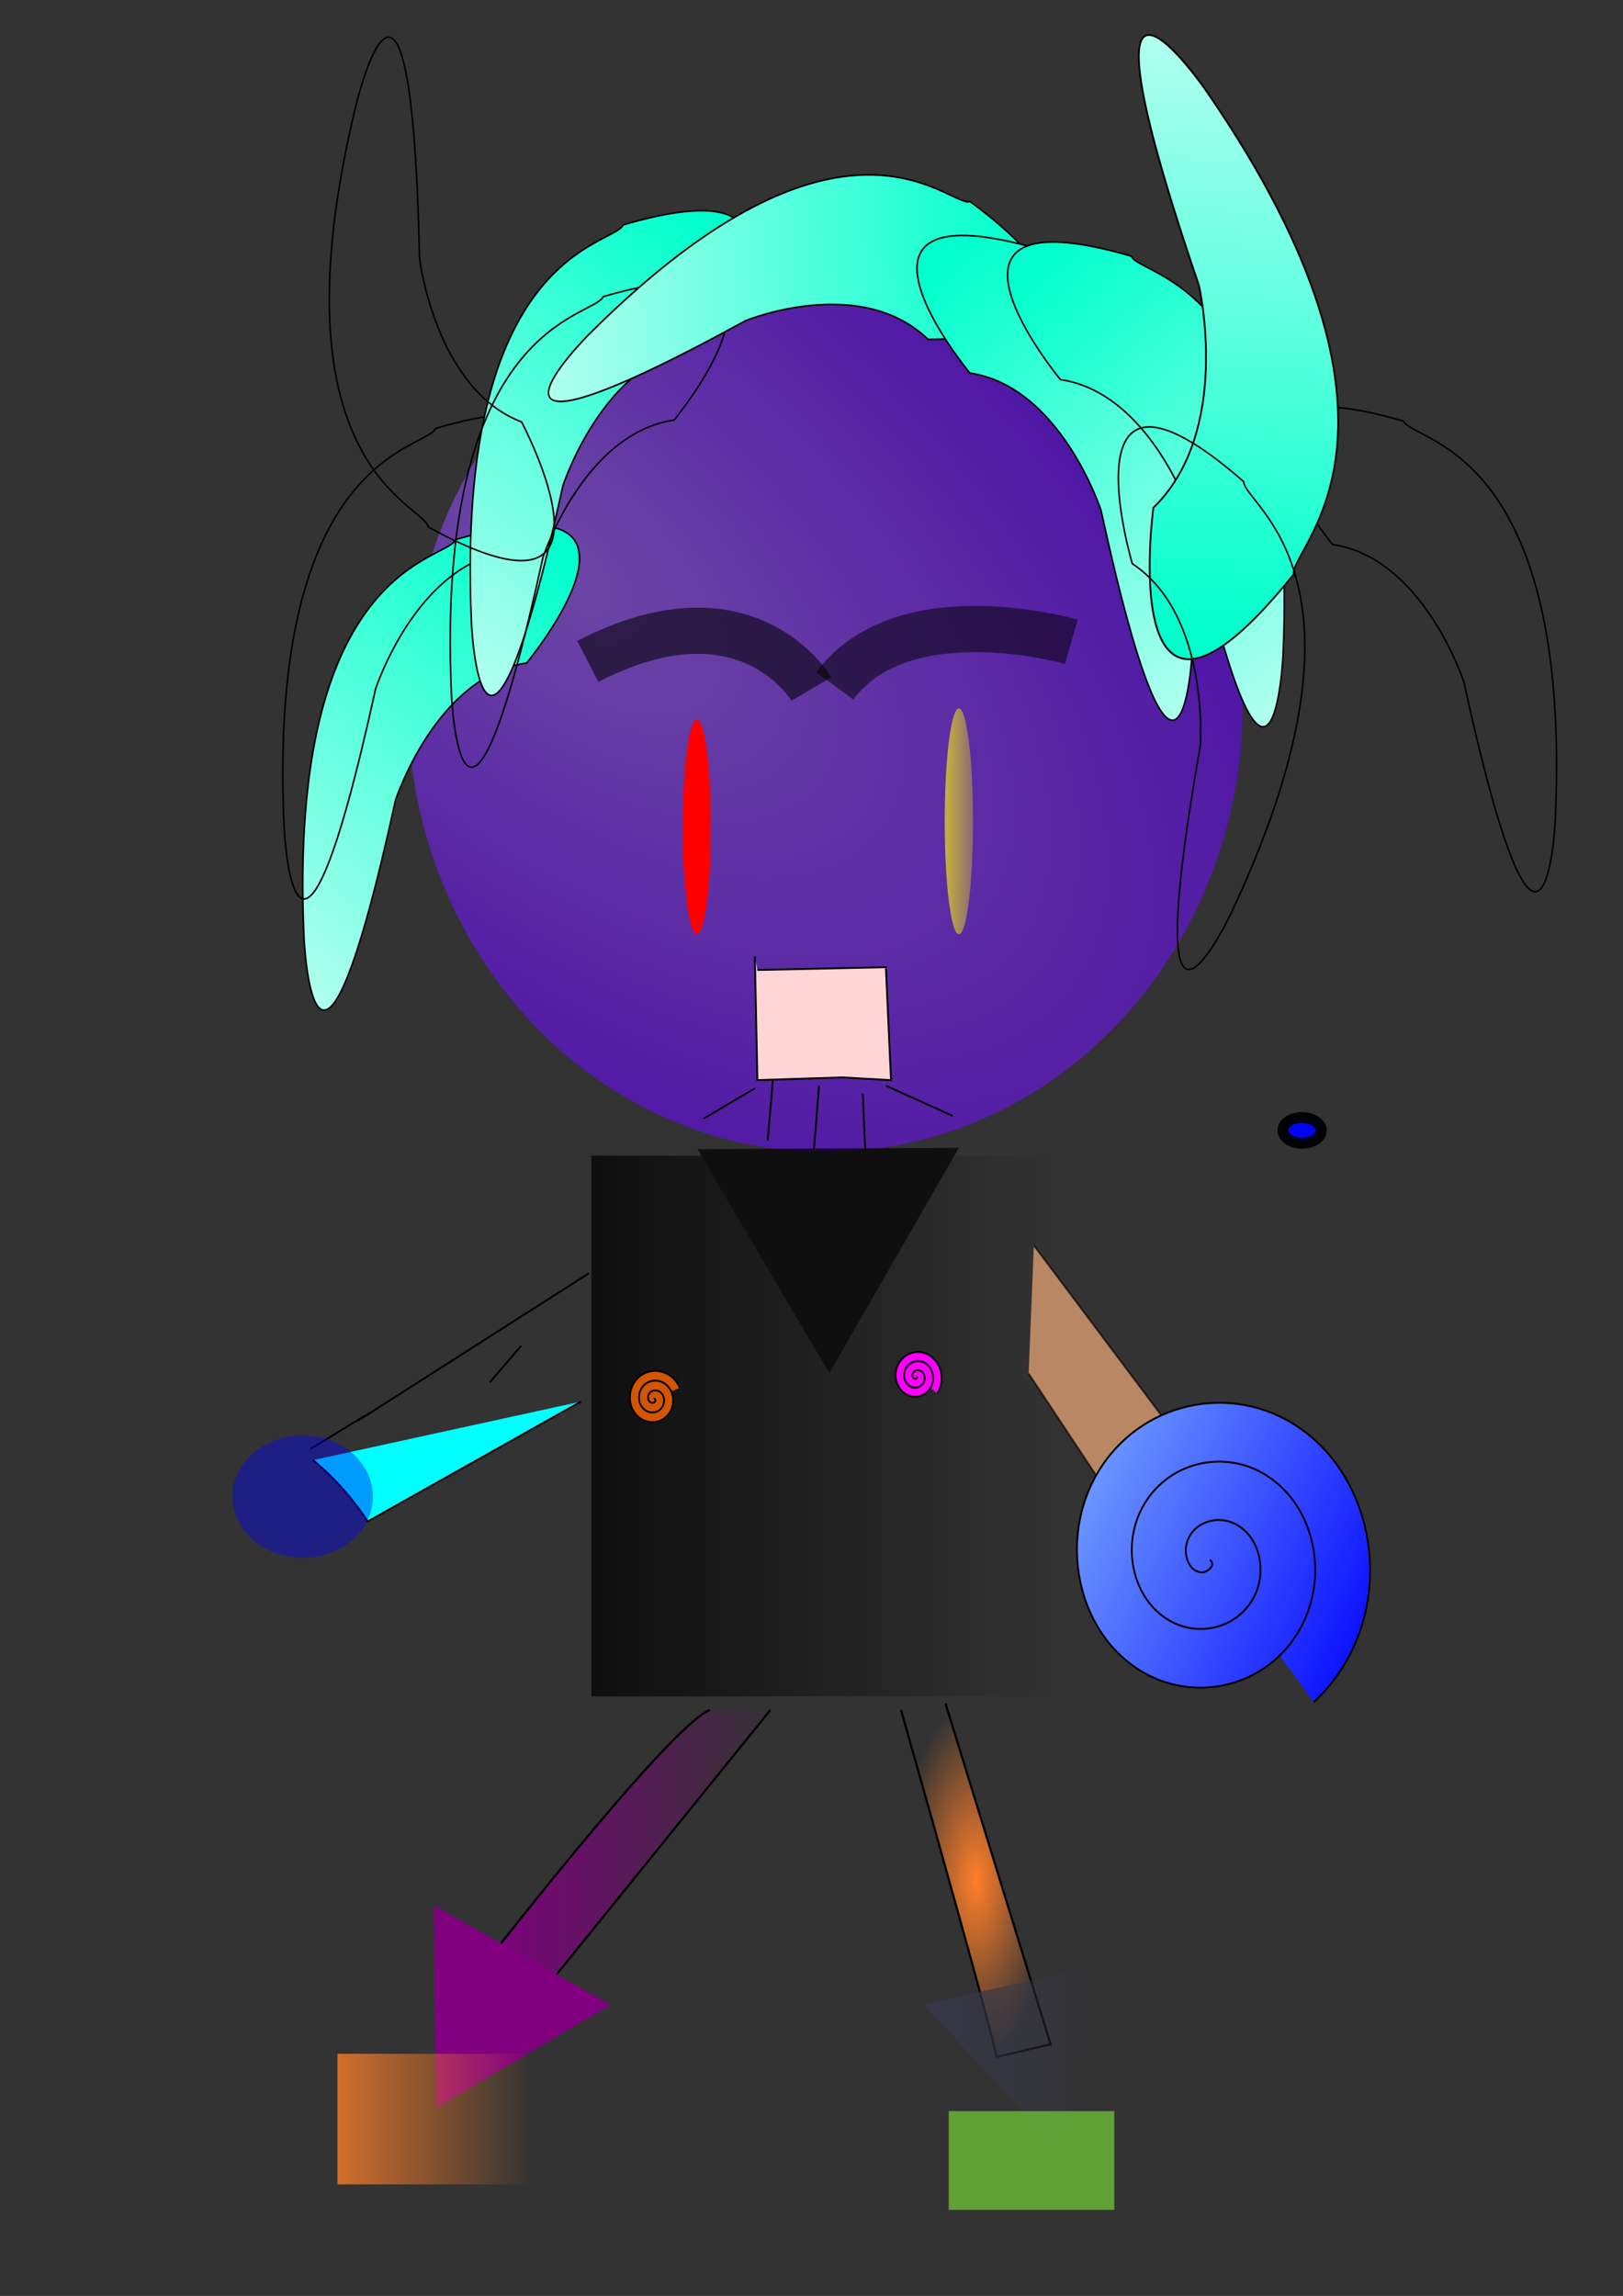 <?xml version="1.0"?>
<svg
    xmlns:rdf="http://www.w3.org/1999/02/22-rdf-syntax-ns#"
    xmlns="http://www.w3.org/2000/svg"
    xmlns:osb="http://www.openswatchbook.org/uri/2009/osb"
    xmlns:cc="http://creativecommons.org/ns#"
    xmlns:xlink="http://www.w3.org/1999/xlink"
    xmlns:dc="http://purl.org/dc/elements/1.1/"
    xmlns:svg="http://www.w3.org/2000/svg"
    xmlns:inkscape="http://www.inkscape.org/namespaces/inkscape"
    xmlns:sodipodi="http://sodipodi.sourceforge.net/DTD/sodipodi-0.dtd"
    xmlns:ns1="http://sozi.baierouge.fr"
    id="svg2"
    viewBox="0 0 744.09 1052.4"
    version="1.1"
  >
  <rect x="0" y="0" width="744.09" height="1052.4" fill="#333333" stroke="none"/>
  <defs
      id="defs4"
    >
    <linearGradient
        id="linearGradient3784"
      >
      <stop
          id="stop3786"
          stop-color="#0fc"
          offset="0"
      />
      <stop
          id="stop3788"
          stop-color="#d5fff6"
          offset="1"
      />
    </linearGradient
    >
    <linearGradient
        id="linearGradient4803"
        x1="-96.951"
        xlink:href="#linearGradient3784"
        gradientUnits="userSpaceOnUse"
        y1="166.18"
        gradientTransform="matrix(.587 -.609 .409 .453 436.41 -30.554)"
        x2="-175.03"
        y2="615.46"
    />
    <linearGradient
        id="linearGradient4811"
        x1="-96.951"
        xlink:href="#linearGradient3784"
        gradientUnits="userSpaceOnUse"
        y1="166.18"
        gradientTransform="matrix(-.587 -.609 -.409 .453 249.69 102.34)"
        x2="-175.03"
        y2="615.46"
    />
    <radialGradient
        id="radialGradient4820"
        gradientUnits="userSpaceOnUse"
        cy="451.13"
        cx="192.05"
        gradientTransform="matrix(1.671 1.316 -.691 .764 137.93 -256.58)"
        r="234.26"
      >
      <stop
          id="stop4816"
          stop-color="#95f"
          offset="0"
      />
      <stop
          id="stop4818"
          stop-color="#60f"
          offset="1"
      />
    </radialGradient
    >
    <linearGradient
        id="linearGradient4842"
        y2="852.57"
        gradientUnits="userSpaceOnUse"
        y1="852.57"
        x2="398.47"
        x1="249.59"
      >
      <stop
          id="stop4838"
          offset="0"
      />
      <stop
          id="stop4840"
          stop-opacity="0"
          offset="1"
      />
    </linearGradient
    >
    <radialGradient
        id="radialGradient4852"
        gradientUnits="userSpaceOnUse"
        cy="861.89"
        cx="447.36"
        gradientTransform="matrix(1 0 0 2.342 0 -1156.8)"
        r="34.8"
      >
      <stop
          id="stop4846"
          stop-color="#ff7f2a"
          offset="0"
      />
      <stop
          id="stop4848"
          stop-color="#ff7f2a"
          stop-opacity="0"
          offset="1"
      />
    </radialGradient
    >
    <linearGradient
        id="linearGradient4860"
        y2="950.57"
        gradientUnits="userSpaceOnUse"
        y1="950.57"
        x2="497.72"
        x1="410.46"
      >
      <stop
          id="stop4856"
          stop-color="#373748"
          offset="0"
      />
      <stop
          id="stop4858"
          stop-color="#373748"
          stop-opacity="0"
          offset="1"
      />
    </linearGradient
    >
    <linearGradient
        id="linearGradient4870"
        y2="919.84"
        gradientUnits="userSpaceOnUse"
        y1="919.84"
        x2="279.82"
        x1="198.92"
      >
      <stop
          id="stop4864"
          stop-color="#800080"
          offset="0"
      />
    </linearGradient
    >
    <linearGradient
        id="linearGradient4878"
        y2="852.4"
        gradientUnits="userSpaceOnUse"
        y1="852.4"
        x2="353.72"
        x1="216.98"
      >
      <stop
          id="stop4874"
          stop-color="#800080"
          offset="0"
      />
      <stop
          id="stop4876"
          stop-color="#800080"
          stop-opacity="0"
          offset="1"
      />
    </linearGradient
    >
    <linearGradient
        id="linearGradient4886"
        y2="971.36"
        gradientUnits="userSpaceOnUse"
        y1="971.36"
        x2="243.75"
        x1="154.72"
      >
      <stop
          id="stop4882"
          stop-color="#ff7f2a"
          offset="0"
      />
      <stop
          id="stop4884"
          stop-color="#ff7f2a"
          stop-opacity="0"
          offset="1"
      />
    </linearGradient
    >
    <linearGradient
        id="linearGradient4902"
        y2="800.62"
        gradientUnits="userSpaceOnUse"
        y1="905.6"
        x2="430.4"
        x1="641.12"
      >
      <stop
          id="stop4898"
          stop-color="#00f"
          offset="0"
      />
      <stop
          id="stop4900"
          stop-color="#80b3ff"
          offset="1"
      />
    </linearGradient
    >
    <linearGradient
        id="linearGradient5641"
        y2="859.7"
        gradientUnits="userSpaceOnUse"
        y1="859.7"
        x2="35.03"
        x1="-43.788"
      >
      <stop
          id="stop5635"
          stop-color="#00f"
          offset="0"
      />
    </linearGradient
    >
    <linearGradient
        id="linearGradient5649"
        y2="498.79"
        gradientUnits="userSpaceOnUse"
        y1="498.79"
        x2="388.76"
        x1="347.9"
      >
      <stop
          id="stop5645"
          stop-color="#ff0"
          offset="0"
      />
      <stop
          id="stop5647"
          stop-color="#ff0"
          stop-opacity="0"
          offset="1"
      />
    </linearGradient
    >
  </defs
  >
  <g
      id="layer1"
    >
    <path
        id="path2985"
        opacity=".558"
        d="m534.83 415.9a234.26 234.26 0 1 1 -468.52 0 234.26 234.26 0 1 1 468.52 0z"
        transform="matrix(.817 0 0 .876 132.8 -41.51)"
        stroke-width="0"
        fill="url(#radialGradient4820)"
    />
    <path
        id="use3865"
        stroke="#000"
        stroke-width=".718px"
        fill="url(#linearGradient4811)"
        d="m208.9 247.35c-3.953 9.822-77.207 11.038-69.535 182.27 0 0 4.68 107.37 41.96-62.789 0 0 18.482-56.768 60.126-62.93 0 0 72.164-87.148-32.552-56.55z"
    />
    <use
        id="use3887"
        xlink:href="#use3865"
        transform="translate(-9.15 -50.983)"
        height="1052.362"
        width="744.094"
        y="0"
        x="0"
    />
    <use
        id="use3889"
        xlink:href="#use3865"
        transform="translate(76.779 -144.26)"
        height="1052.362"
        width="744.094"
        y="0"
        x="0"
    />
    <use
        id="use3891"
        xlink:href="#use3865"
        transform="translate(67.612 -111.36)"
        height="1052.362"
        width="744.094"
        y="0"
        x="0"
    />
    <use
        id="use3893"
        xlink:href="#use3865"
        transform="matrix(.646 .818 -.712 .646 485.89 -238.28)"
        height="1052.362"
        width="744.094"
        y="0"
        x="0"
        fill="#ffd5d5"
    />
    <use
        id="use3895"
        xlink:href="#use3865"
        transform="matrix(.979 .221 .192 -.979 -55.608 437.58)"
        height="1052.362"
        width="744.094"
        y="0"
        x="0"
    />
    <path
        id="path3897"
        stroke="#000"
        stroke-width=".718px"
        fill="url(#linearGradient4803)"
        d="m477.2 114.45c3.953 9.822 77.207 11.038 69.535 182.27 0 0-4.68 107.37-41.96-62.789 0 0-18.482-56.768-60.126-62.93 0 0-72.164-87.148 32.552-56.55z"
    />
    <use
        id="use3899"
        xlink:href="#use3865"
        transform="matrix(-1 0 0 1 727.62 -129.9)"
        height="1052.362"
        width="744.094"
        y="0"
        x="0"
    />
    <use
        id="use3901"
        xlink:href="#use3865"
        transform="matrix(-1 0 0 1 852.43 -54.295)"
        height="1052.362"
        width="744.094"
        y="0"
        x="0"
    />
    <use
        id="use3903"
        xlink:href="#use3865"
        transform="matrix(-.96 .707 -.586 -.945 938.67 349.21)"
        height="1052.362"
        width="744.094"
        y="0"
        x="0"
    />
    <path
        id="path3079"
        opacity=".573"
        d="m269.48 303.2c73.053-37.88 102.51 12.627 102.51 12.627"
        stroke="#000"
        stroke-width="21.153"
        fill="none"
    />
    <path
        id="path3081"
        stroke="#000"
        stroke-width=".846px"
        fill="none"
        d="m304.82 356.23z"
    />
    <path
        id="path3083"
        opacity=".533"
        d="m382.73 314.41c31.389-42.505 108.43-20.24 108.43-20.24"
        stroke="#000"
        stroke-width="21.153"
        fill="none"
    />
    <use
        id="use4014"
        xlink:href="#use3865"
        transform="matrix(-.914 -.434 -.378 .914 854.68 85.396)"
        height="1052.362"
        width="744.094"
        y="0"
        x="0"
    />
    <path
        id="path4016"
        transform="matrix(.817 0 0 .876 130.44 -47.824)"
        fill="#f00"
        stroke-opacity="0"
        d="m239.3 487.26a7.929 56.222 0 1 1 -15.858 0 7.929 56.222 0 1 1 15.858 0z"
    />
    <path
        id="path4018"
        opacity=".93"
        d="m376.26 498.79a7.929 59.105 0 1 1 -15.858 0 7.929 59.105 0 1 1 15.858 0z"
        stroke-opacity="0"
        transform="matrix(.817 0 0 .876 138.69 -60.45)"
        fill="url(#linearGradient5649)"
    />
    <path
        id="path4051"
        stroke="#000"
        stroke-width=".846px"
        fill="#ffd5d5"
        d="m346.06 438.3 1.178 56.82 38.883-1.263 22.387 1.263-2.357-51.769-58.914 1.263"
    />
    <path
        id="path4053"
        stroke="#000"
        stroke-width=".846px"
        fill="#f00"
        d="m346.06 498.91-23.566 13.889"
    />
    <path
        id="path4055"
        stroke="#000"
        stroke-width=".846px"
        fill="none"
        d="m406.16 497.65 30.635 13.889"
    />
    <path
        id="path4057"
        stroke="#000"
        stroke-width=".846px"
        fill="none"
        d="m354.31 495.12-2.357 27.779"
    />
    <path
        id="path4059"
        stroke="#000"
        stroke-width=".846px"
        fill="none"
        d="m375.52 497.65-2.357 29.041"
    />
    <path
        id="path4061"
        stroke="#000"
        stroke-width=".846px"
        fill="none"
        d="m395.55 501.43l1.178 26.516"
    />
    <g
        id="g4094"
        opacity=".712"
        fill="url(#linearGradient4842)"
        transform="matrix(1.426 0 0 1.415 -84.819 -554.54)"
      >
      <rect
          id="rect3320"
          y="766.28"
          width="148.88"
          x="249.59"
          height="175.15"
      />
      <path
          id="path4090"
          transform="matrix(.968 -.252 .252 .968 -48.289 110.17)"
          d="m237.91 737.09-58.684 60.154-22.753-80.899z"
      />
    </g
    >
    <path
        id="path4112"
        stroke="#000"
        stroke-width=".846px"
        fill="none"
        d="m269.99 583.64-106.18 67.76"
    />
    <path
        id="path4116"
        stroke="#000"
        stroke-width=".846px"
        fill="none"
        d="m142.34 664.18 25.053-15.341"
    />
    <path
        id="path4120"
        stroke="#000"
        stroke-width=".846px"
        fill="#0ff"
        d="m143.53 669.29c5.599 4.654 10.794 9.793 15.509 15.341 3.446 4.055 6.636 8.328 9.544 12.784l97.825-54.972"
    />
    <path
        id="path4124"
        stroke="#000"
        stroke-width=".846px"
        fill="#ff00ac"
        d="m224.66 633.5 14.316-16.62"
    />
    <path
        id="path4136"
        opacity=".394"
        transform="matrix(.817 0 0 .876 142.34 -67.079)"
        fill="url(#linearGradient5641)"
        d="m35.03 859.7a39.409 32.111 0 1 1 -78.818 0 39.409 32.111 0 1 1 78.818 0z"
    />
    <path
        id="path4146"
        d="m351.76 767.74c0.685 0.219 0.043 1.031-0.364 1.138-1.102 0.29-1.914-0.894-1.913-1.866 0.002-1.738 1.761-2.849 3.368-2.688 2.357 0.237 3.803 2.637 3.463 4.87-0.454 2.976-3.516 4.765-6.372 4.238-3.594-0.663-5.73-4.396-5.012-7.874 0.869-4.213 5.276-6.698 9.376-5.787 4.832 1.073 7.667 6.157 6.562 10.878-1.275 5.451-7.038 8.636-12.381 7.337-6.071-1.476-9.607-7.919-8.112-13.883 1.677-6.69 8.8-10.577 15.385-8.886 7.31 1.877 11.549 9.682 9.661 16.887-0.409 1.562-1.084 3.053-1.985 4.394"
        transform="matrix(.817 0 0 .876 132.8 -41.51)"
        stroke="#000"
        stroke-width="1px"
        fill="#f0f"
    />
    <path
        id="path4148"
        d="m208.72 776.5c0.585-0.508 0.973 0.538 0.844 0.972-0.35 1.177-1.895 1.26-2.788 0.715-1.598-0.975-1.635-3.216-0.587-4.604 1.538-2.036 4.556-2.022 6.42-0.459 2.483 2.084 2.415 5.903 0.33 8.235-2.623 2.935-7.253 2.81-10.051 0.202-3.389-3.159-3.207-8.605-0.073-11.867 3.693-3.845 9.957-3.605 13.683 0.055 4.301 4.226 4.004 11.311-0.183 15.499-4.758 4.758-12.665 4.403-17.315-0.312-5.216-5.29-4.803-14.02 0.44-19.13 5.821-5.674 15.374-5.203 20.946 0.568 1.208 1.252 2.201 2.707 2.931 4.286"
        transform="matrix(.817 0 0 .876 129.22 -38.954)"
        stroke="#000"
        stroke-width="1px"
        fill="#d45500"
    />
    <path
        id="path5614"
        opacity=".661"
        d="m471.6 629.66 70.386 106.11 29.825-34.517-97.825-130.4"
        stroke="#000"
        stroke-width=".846px"
        fill="#ffb380"
    />
    <path
        id="path5616"
        d="m534.21 855.32c3.92 2.52-1.463 6.528-4.189 6.516-7.387-0.033-10.481-8.813-8.842-14.894 2.931-10.878 15.813-14.878 25.599-11.169 14.36 5.443 19.378 22.9 13.496 36.304-7.84 17.865-30.015 23.921-47.009 15.823-21.385-10.192-28.486-37.144-18.149-57.713 12.519-24.913 44.28-33.063 68.418-20.476 28.446 14.834 37.649 51.421 22.803 79.123-17.14 31.983-58.566 42.239-89.828 25.129-35.523-19.441-46.833-65.712-27.456-100.53 21.738-39.064 72.86-51.43 111.24-29.783 42.607 24.032 56.028 80.009 32.109 121.94-5.187 9.094-11.917 17.29-19.806 24.17"
        transform="matrix(.817 0 0 .876 118.2 -34.212)"
        stroke="#000"
        stroke-width="1px"
        fill="url(#linearGradient4902)"
    />
    <path
        id="path5695"
        stroke="#000"
        stroke-width="1px"
        fill="url(#radialGradient4852)"
        d="m413.06 783.8c45.247 159.09 43.788 159.09 43.788 159.09l24.813-5.838-48.166-156.18"
    />
    <path
        id="path5697"
        stroke="#000"
        stroke-width="1px"
        fill="url(#linearGradient4878)"
        d="m325.49 783.8c-18.975 7.298-108.01 122.61-108.01 122.61l24.813 14.596 110.93-137.2"
    />
    <path
        id="path5699"
        d="m199.96 966.25-1.04-92.813 80.899 45.505z"
        fill="url(#linearGradient4870)"
    />
    <path
        id="path5701"
        d="m497.72 907.86-26.587 85.41-60.674-65.73z"
        fill="url(#linearGradient4860)"
        transform="translate(13.136 -8.758)"
    />
    <rect
        id="rect5703"
        opacity=".777"
        height="59.843"
        width="89.035"
        y="941.43"
        x="154.72"
        fill="url(#linearGradient4886)"
    />
    <rect
        id="rect5705"
        opacity=".737"
        height="45.247"
        width="75.899"
        y="967.71"
        x="434.96"
        fill="#71c837"
    />
    <path
        id="path5651"
        opacity=".93"
        stroke-linejoin="round"
        d="m605.73 518.15a8.758 5.838 0 1 1 -17.515 0 8.758 5.838 0 1 1 17.515 0z"
        stroke="#000"
        stroke-miterlimit="5"
        stroke-width="5"
        fill="#00f"
    />
  </g
  >
</svg
>
